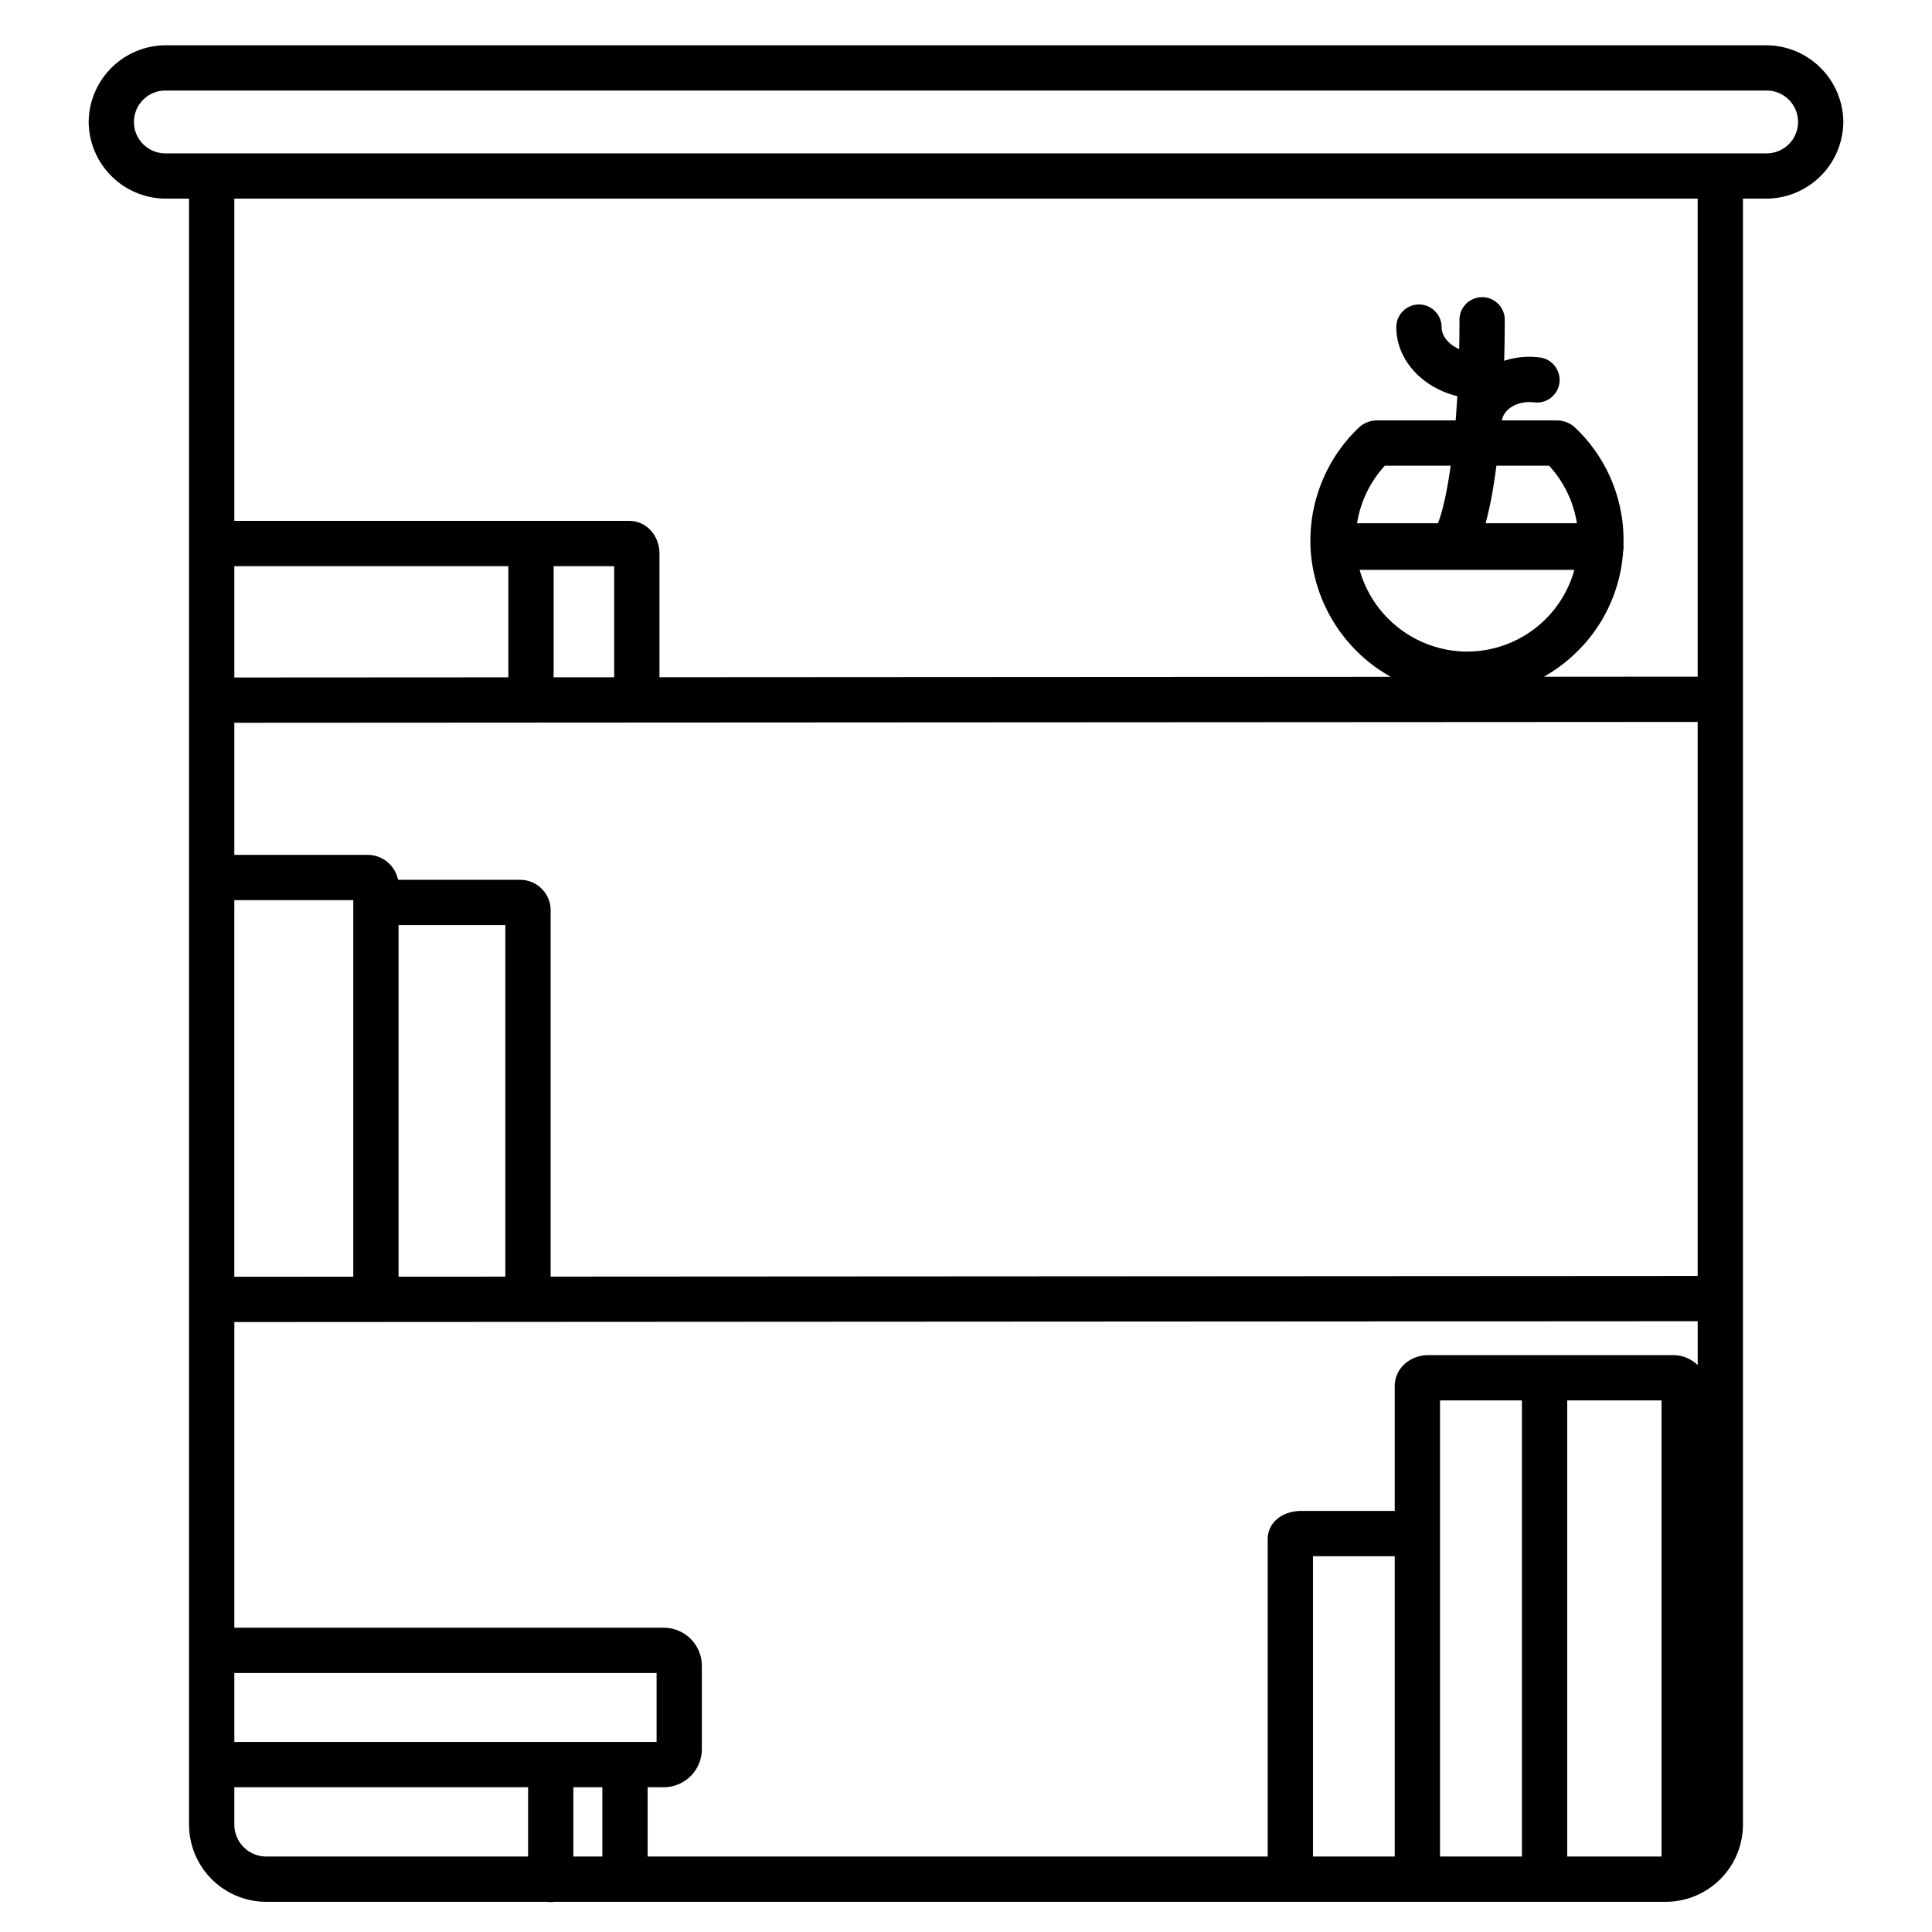 <?xml version="1.0"?>
<svg xmlns="http://www.w3.org/2000/svg" id="Layer_1" data-name="Layer 1" viewBox="0 0 512 512" width="512" height="512"><title>Books Rack</title><path d="M467.887,12H44.113A20.491,20.491,0,0,0,23.5,32.32,20.492,20.492,0,0,0,44.113,52.64H50.1V483.68A20.491,20.491,0,0,0,70.71,504h74.328a5.48,5.48,0,0,0,1.819,0H161.34c.1,0,.192.015.29.015s.177-.013.266-.015H441.29A20.491,20.491,0,0,0,461.9,483.68V52.64h5.984A20.492,20.492,0,0,0,488.5,32.32,20.491,20.491,0,0,0,467.887,12ZM162.767,150.041v29.442l-16.052.009V150.041Zm247.747-26.63a29.022,29.022,0,0,1,7.378,15.248H393.7a94.608,94.608,0,0,0,2.153-10.324c.255-1.573.492-3.22.715-4.924Zm-29.455,15.248H359.631A29.389,29.389,0,0,1,367,123.411h17.449C383.375,131.03,382.11,136.159,381.059,138.659Zm36.161,12.362a29.51,29.51,0,0,1-29.862,21.618,29.724,29.724,0,0,1-27.043-21.618Zm32.683,40.3v146.82l-303.981.175V240.978a8.091,8.091,0,0,0-8.325-7.815H105.489a8.253,8.253,0,0,0-8.2-6.615H62.1V191.541l78.614-.045h.009ZM369.616,492H347.949V412.411h21.667Zm12-120.88h21.712V492H381.616Zm33.712,0H440.32V492H415.328Zm27.988-12h-64.7c-5.049,0-9,3.6-9,8.2v33.087H344.954c-5.218,0-9,3.139-9,7.463V492H171.63V473.631h4.183a10.1,10.1,0,0,0,10.183-10V441.37a10.1,10.1,0,0,0-10.183-10H62.1V350.361l387.806-.223v11.637A9.342,9.342,0,0,0,443.316,359.12ZM151.948,492V473.631h7.682V492ZM133.922,245.163V338.32l-28.3.016V245.163Zm-40.3,93.18-31.526.018V238.548H93.623ZM62.1,443.37H174v18.261H62.1ZM134.715,179.5l-72.618.042v-29.5h72.618ZM62.1,483.68V473.631h77.851V492H70.71A8.48,8.48,0,0,1,62.1,483.68ZM449.9,179.318l-40.752.024a41.79,41.79,0,0,0,8.3-6.164,40.972,40.972,0,0,0,12.694-27.021,5.994,5.994,0,0,0,.111-1.136v-.362c0-.156-.012-.309-.023-.462.007-.312.023-.623.023-.936A41.018,41.018,0,0,0,417.5,113.4a7.125,7.125,0,0,0-4.954-1.988H398.034c.493-3.138,4.351-5.319,8.507-4.78a6,6,0,0,0,1.546-11.9,21.351,21.351,0,0,0-9.466.882c.1-3.554.157-7.182.157-10.863a6,6,0,0,0-12,0q0,4.037-.081,7.786c-2.785-1.279-4.659-3.444-4.659-5.845a6,6,0,0,0-12,0c0,8.675,6.845,16.008,16.173,18.3q-.2,3.363-.45,6.419H364.97a7.132,7.132,0,0,0-4.952,1.986A41.4,41.4,0,0,0,347.3,144.983v.065c0,.088,0,.176.006.264a41.662,41.662,0,0,0,21.259,34.053l-193.8.111v-32.73c0-4.881-3.514-8.705-8-8.705H62.1V52.64H449.9ZM467.887,40.64H44.113a8.325,8.325,0,1,1,0-16.64H467.887a8.325,8.325,0,1,1,0,16.64Z"/></svg>
